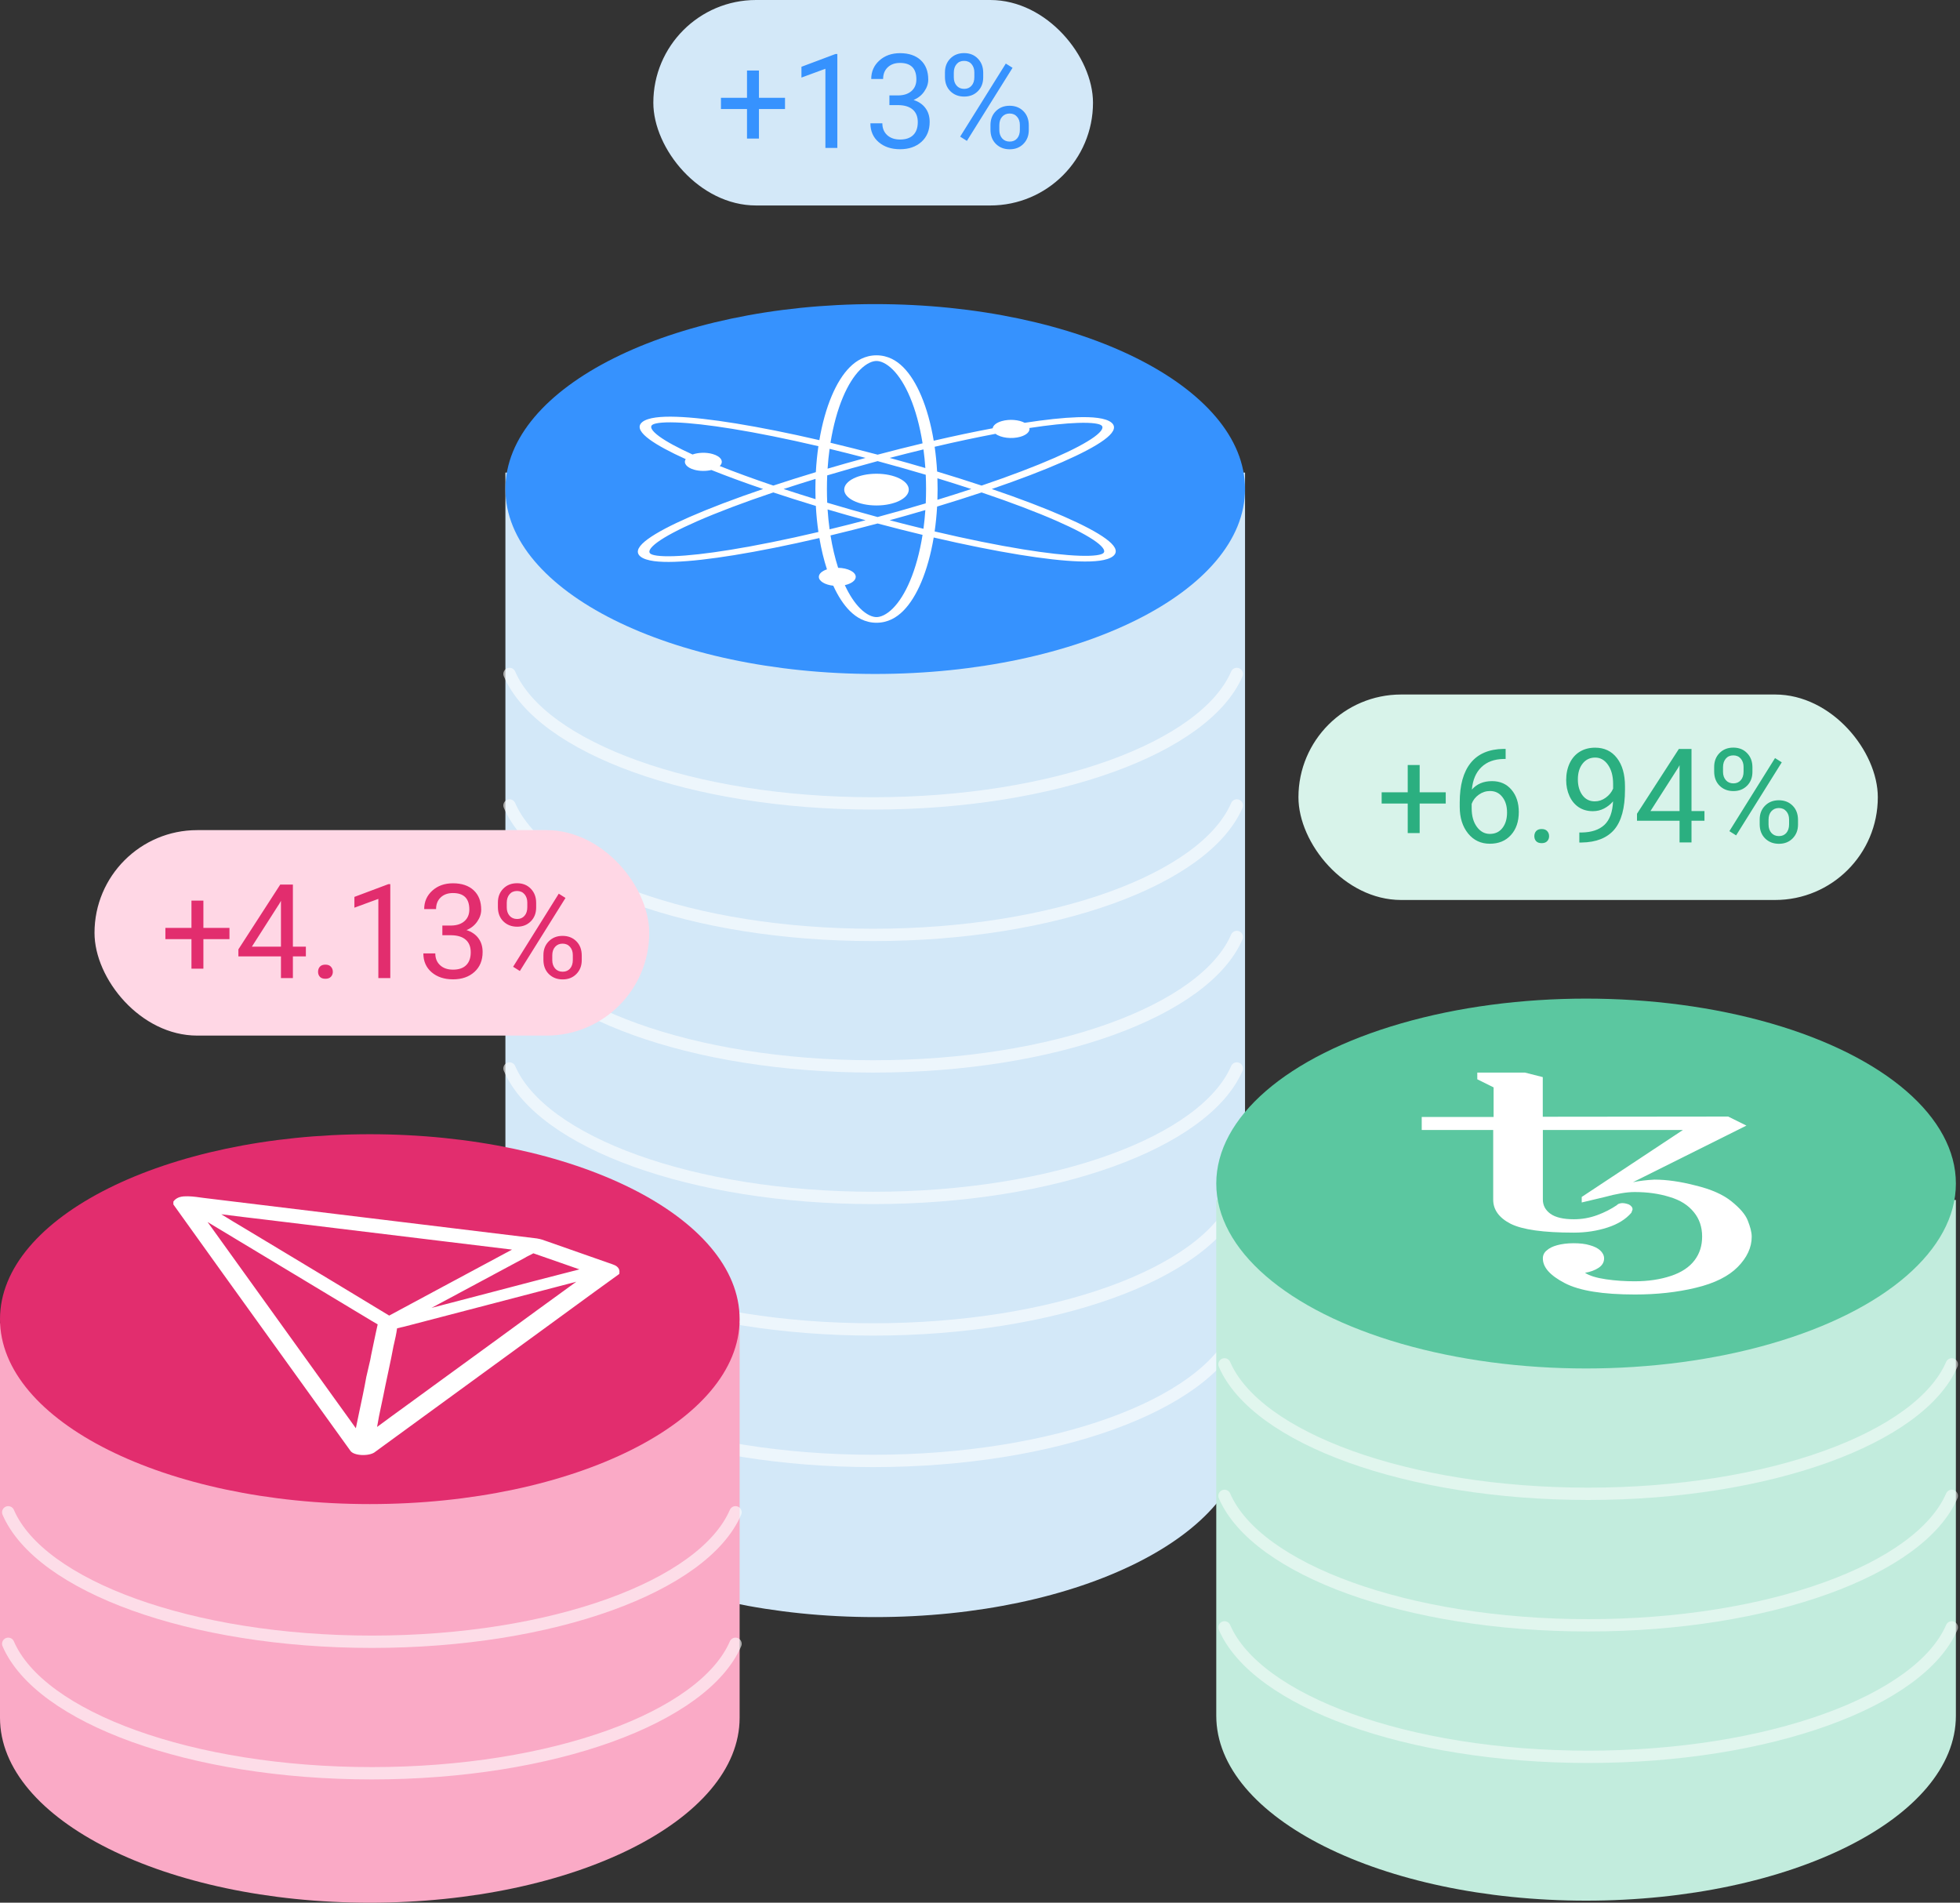<svg width="477" height="463" viewBox="0 0 477 463" fill="none" xmlns="http://www.w3.org/2000/svg">
<rect x="0" y="0" width="477" height="463" fill="#333333" stroke="none"/>
<path d="M303 115H123L123 348.5C123 373.353 163.294 393.5 213 393.5C262.706 393.5 303 373.353 303 348.5V115Z" fill="#D3E8F8"/>
<g opacity="0.6">
<path d="M124 196C131.75 213.925 168.426 227.5 212.5 227.5C256.574 227.5 293.25 213.925 301 196" stroke="white" stroke-width="3" stroke-linecap="round" stroke-linejoin="round"/>
<path d="M124 164C131.75 181.925 168.426 195.5 212.5 195.5C256.574 195.5 293.25 181.925 301 164" stroke="white" stroke-width="3" stroke-linecap="round" stroke-linejoin="round"/>
<path d="M124 228C131.75 245.925 168.426 259.5 212.5 259.5C256.574 259.5 293.25 245.925 301 228" stroke="white" stroke-width="3" stroke-linecap="round" stroke-linejoin="round"/>
<path d="M124 260C131.75 277.925 168.426 291.5 212.5 291.5C256.574 291.5 293.25 277.925 301 260" stroke="white" stroke-width="3" stroke-linecap="round" stroke-linejoin="round"/>
<path d="M124 292C131.75 309.925 168.426 323.5 212.5 323.5C256.574 323.5 293.25 309.925 301 292" stroke="white" stroke-width="3" stroke-linecap="round" stroke-linejoin="round"/>
<path d="M124 324C131.75 341.925 168.426 355.5 212.5 355.5C256.574 355.5 293.25 341.925 301 324" stroke="white" stroke-width="3" stroke-linecap="round" stroke-linejoin="round"/>
</g>
<path d="M180 322H0V418C0 442.853 40.294 463 90 463C139.706 463 180 442.853 180 418V322Z" fill="#FAAAC6"/>
<rect x="159" width="107" height="50" rx="25" fill="#D3E8F8"/>
<path d="M184.703 23.797H191.047V26.531H184.703V33.719H181.797V26.531H175.453V23.797H181.797V17.156H184.703V23.797ZM203.781 36H200.875V16.734L195.047 18.875V16.25L203.328 13.141H203.781V36ZM216.453 23.219H218.625C219.99 23.198 221.062 22.838 221.844 22.141C222.625 21.443 223.016 20.5 223.016 19.312C223.016 16.646 221.688 15.312 219.031 15.312C217.781 15.312 216.781 15.672 216.031 16.391C215.292 17.099 214.922 18.042 214.922 19.219H212.031C212.031 17.417 212.688 15.922 214 14.734C215.323 13.537 217 12.938 219.031 12.938C221.177 12.938 222.859 13.505 224.078 14.641C225.297 15.776 225.906 17.354 225.906 19.375C225.906 20.365 225.583 21.323 224.938 22.25C224.302 23.177 223.432 23.87 222.328 24.328C223.578 24.724 224.542 25.38 225.219 26.297C225.906 27.213 226.25 28.333 226.25 29.656C226.25 31.698 225.583 33.318 224.25 34.516C222.917 35.714 221.182 36.312 219.047 36.312C216.911 36.312 215.172 35.734 213.828 34.578C212.495 33.422 211.828 31.896 211.828 30H214.734C214.734 31.198 215.125 32.156 215.906 32.875C216.688 33.594 217.734 33.953 219.047 33.953C220.443 33.953 221.51 33.589 222.25 32.859C222.99 32.13 223.359 31.083 223.359 29.719C223.359 28.396 222.953 27.38 222.141 26.672C221.328 25.963 220.156 25.599 218.625 25.578H216.453V23.219ZM229.969 17.625C229.969 16.26 230.401 15.135 231.266 14.25C232.141 13.365 233.26 12.922 234.625 12.922C236.01 12.922 237.13 13.37 237.984 14.266C238.849 15.151 239.281 16.302 239.281 17.719V18.828C239.281 20.203 238.844 21.328 237.969 22.203C237.104 23.068 236 23.5 234.656 23.5C233.302 23.5 232.182 23.068 231.297 22.203C230.411 21.328 229.969 20.167 229.969 18.719V17.625ZM232.125 18.828C232.125 19.641 232.354 20.312 232.812 20.844C233.271 21.365 233.885 21.625 234.656 21.625C235.396 21.625 235.99 21.37 236.438 20.859C236.896 20.349 237.125 19.651 237.125 18.766V17.625C237.125 16.812 236.901 16.141 236.453 15.609C236.005 15.078 235.396 14.812 234.625 14.812C233.854 14.812 233.245 15.078 232.797 15.609C232.349 16.141 232.125 16.833 232.125 17.688V18.828ZM241.047 30.422C241.047 29.057 241.479 27.938 242.344 27.062C243.219 26.177 244.339 25.734 245.703 25.734C247.068 25.734 248.188 26.172 249.062 27.047C249.938 27.922 250.375 29.083 250.375 30.531V31.641C250.375 33.005 249.938 34.13 249.062 35.016C248.198 35.891 247.089 36.328 245.734 36.328C244.38 36.328 243.26 35.896 242.375 35.031C241.49 34.156 241.047 32.995 241.047 31.547V30.422ZM243.203 31.641C243.203 32.464 243.432 33.141 243.891 33.672C244.349 34.193 244.964 34.453 245.734 34.453C246.484 34.453 247.083 34.198 247.531 33.688C247.979 33.167 248.203 32.464 248.203 31.578V30.422C248.203 29.599 247.974 28.927 247.516 28.406C247.068 27.885 246.464 27.625 245.703 27.625C244.964 27.625 244.359 27.885 243.891 28.406C243.432 28.917 243.203 29.609 243.203 30.484V31.641ZM235.312 34.281L233.672 33.25L244.781 15.469L246.422 16.5L235.312 34.281Z" fill="#3692FE"/>
<path d="M90 366C139.706 366 180 345.853 180 321C180 296.147 139.706 276 90 276C40.294 276 0 296.147 0 321C0 345.853 40.294 366 90 366Z" fill="#E22D6E"/>
<path d="M149.131 307.677C144.026 305.892 138.567 303.989 133.226 302.1C133.108 302.056 132.99 302.012 132.842 301.968C132.252 301.746 131.573 301.51 130.747 301.377L130.688 301.363C116.406 299.636 101.888 297.866 87.842 296.154C75.095 294.605 62.377 293.056 49.629 291.507C49.305 291.463 48.98 291.418 48.626 291.374C47.475 291.212 46.147 291.035 44.731 291.123C44.318 291.153 43.964 291.227 43.639 291.33L43.285 291.477C42.724 291.743 42.429 292.082 42.282 292.274L42.193 292.392V293.071L42.252 293.174C50.308 304.461 58.57 315.91 66.537 326.99C72.675 335.518 79.049 344.356 85.275 353.031C85.659 353.622 86.751 354.005 88.108 354.064H88.403C89.672 354.064 90.793 353.754 91.354 353.253L114.724 336.212C120.419 332.066 126.114 327.905 131.81 323.759C134.141 322.063 136.472 320.351 138.803 318.654C142.639 315.851 146.593 312.959 150.518 310.141L150.724 309.994V309.817C150.813 309.3 150.842 308.238 149.131 307.677ZM121.747 313.889C116.259 315.32 110.652 316.795 105.016 318.256C108.291 316.5 111.596 314.73 114.872 312.974C118.973 310.761 123.252 308.474 127.442 306.231L127.531 306.187C127.885 305.951 128.328 305.73 128.8 305.494C129.124 305.331 129.478 305.169 129.803 304.977C131.987 305.73 134.2 306.497 136.324 307.249C137.859 307.795 139.423 308.341 141.016 308.887C134.524 310.54 128.032 312.236 121.747 313.889ZM107.642 313.181C103.423 315.468 99.055 317.813 94.718 320.13C86.308 315.025 77.721 309.846 69.4 304.845C65.623 302.572 61.816 300.286 58.039 298.013L58.01 297.999C57.154 297.512 56.328 296.981 55.501 296.479C54.97 296.14 54.41 295.815 53.849 295.476C57.272 295.918 60.724 296.331 64.118 296.73C67.098 297.084 70.196 297.453 73.236 297.836C90.35 299.917 107.495 301.997 124.609 304.077C118.914 307.117 113.19 310.2 107.642 313.181ZM92.8 341.936C93.124 340.387 93.478 338.794 93.773 337.23C94.039 335.976 94.305 334.692 94.57 333.468C94.983 331.505 95.426 329.469 95.78 327.477L95.868 327.123C96.164 325.854 96.459 324.541 96.636 323.228C96.96 323.14 97.314 323.051 97.698 322.977C98.141 322.874 98.583 322.786 99.026 322.653C105.842 320.868 112.659 319.082 119.505 317.312C126.321 315.541 133.314 313.712 140.249 311.897C133.934 316.471 127.59 321.089 121.452 325.589C116.17 329.44 110.741 333.408 105.341 337.318C103.216 338.882 101.003 340.476 98.908 342.01C96.547 343.722 94.127 345.477 91.767 347.233C92.062 345.463 92.416 343.677 92.8 341.936ZM51.665 298.958C51.282 298.427 50.868 297.881 50.514 297.364C58.482 302.174 66.508 307.013 74.328 311.705C78.37 314.14 82.413 316.559 86.455 319.008C87.252 319.466 88.049 319.953 88.816 320.425C89.819 321.03 90.823 321.664 91.914 322.269C91.56 323.789 91.265 325.323 90.941 326.799C90.734 327.831 90.528 328.864 90.291 329.912V329.927C90.203 330.59 90.026 331.254 89.878 331.904C89.672 332.804 89.2 334.84 89.2 334.84L89.17 334.943C88.639 337.923 87.99 340.933 87.37 343.854C87.105 345.064 86.868 346.304 86.603 347.543C86.455 347.322 86.278 347.1 86.131 346.894C85.688 346.304 85.246 345.684 84.832 345.079L81.675 340.697C71.672 326.784 61.669 312.886 51.665 298.958Z" fill="white"/>
<path d="M303 119C303 143.853 262.706 164 213 164C163.294 164 123 143.853 123 119C123 94.147 163.294 74 213 74C262.706 74 303 94.147 303 119Z" fill="#3692FE"/>
<path fill-rule="evenodd" clip-rule="evenodd" d="M202.115 107.741C202.793 103.522 203.84 99.741 205.16 96.62C206.369 93.762 207.791 91.495 209.326 89.959C210.096 89.189 210.859 88.639 211.58 88.29C212.296 87.943 212.87 87.841 213.309 87.841C213.749 87.841 214.323 87.943 215.039 88.29C215.761 88.639 216.523 89.189 217.292 89.959C218.828 91.495 220.25 93.762 221.459 96.62C222.793 99.775 223.849 103.604 224.526 107.879C220.974 108.727 217.314 109.648 213.585 110.637C209.673 109.595 205.835 108.628 202.115 107.741ZM199.405 107.105C191.981 105.388 185.092 104.013 179.118 103.044C173.384 102.114 168.42 101.545 164.603 101.419C162.698 101.356 160.998 101.4 159.601 101.589C158.198 101.78 156.972 102.136 156.262 102.74C155.552 103.345 155.536 104.045 155.902 104.737C156.266 105.426 157.037 106.172 158.1 106.952C160.015 108.356 163.024 109.976 166.887 111.724C166.268 112.689 167.069 113.769 168.925 114.296C170.265 114.676 171.837 114.678 173.132 114.37C176.853 115.857 181.08 117.412 185.717 118.993C178.713 121.37 172.625 123.691 167.784 125.814C163.278 127.789 159.794 129.617 157.664 131.179C156.601 131.958 155.829 132.704 155.465 133.393C155.099 134.085 155.114 134.785 155.824 135.389C156.534 135.994 157.76 136.35 159.163 136.541C160.56 136.73 162.26 136.775 164.165 136.712C167.982 136.586 172.946 136.018 178.68 135.088C184.773 134.1 191.817 132.691 199.41 130.927C199.876 133.672 200.499 136.231 201.254 138.544C200.063 138.941 199.281 139.611 199.281 140.371C199.281 141.425 200.783 142.306 202.792 142.525C203.942 145.043 205.291 147.134 206.808 148.651C207.65 149.493 208.579 150.194 209.611 150.694C210.648 151.196 211.889 151.539 213.309 151.539C214.73 151.539 215.971 151.196 217.008 150.694C218.04 150.194 218.969 149.493 219.811 148.651C221.498 146.964 222.978 144.567 224.206 141.662C225.508 138.583 226.544 134.893 227.232 130.794C234.871 132.572 241.958 133.991 248.084 134.986C253.818 135.916 258.782 136.485 262.598 136.611C264.504 136.674 266.204 136.63 267.601 136.44C269.003 136.25 270.23 135.893 270.94 135.289C271.65 134.685 271.666 133.985 271.3 133.292C270.936 132.603 270.165 131.857 269.102 131.078C266.973 129.516 263.49 127.688 258.984 125.712C254.215 123.62 248.236 121.336 241.363 118.995C248.056 116.706 253.885 114.474 258.555 112.427C263.061 110.451 266.544 108.623 268.675 107.062C269.738 106.283 270.51 105.537 270.874 104.848C271.24 104.155 271.224 103.455 270.514 102.851C269.804 102.247 268.578 101.89 267.175 101.7C265.778 101.51 264.079 101.466 262.173 101.528C258.742 101.642 254.382 102.113 249.369 102.882C247.978 102.137 245.674 101.938 243.818 102.465C242.478 102.845 241.688 103.513 241.584 104.218C237.13 105.054 232.308 106.068 227.237 107.242C226.55 103.129 225.512 99.427 224.206 96.34C222.978 93.434 221.498 91.038 219.811 89.351C218.969 88.508 218.04 87.807 217.008 87.308C215.971 86.806 214.73 86.462 213.309 86.462C211.889 86.462 210.648 86.806 209.611 87.308C208.579 87.807 207.65 88.508 206.808 89.351C205.121 91.038 203.641 93.434 202.413 96.34C201.122 99.392 200.092 103.047 199.405 107.105ZM238.885 118.161C245.866 115.796 251.91 113.493 256.687 111.398C261.12 109.455 264.405 107.716 266.344 106.294C267.315 105.582 267.904 104.982 268.158 104.501C268.411 104.023 268.304 103.727 268.084 103.54C267.865 103.353 267.397 103.16 266.428 103.029C265.453 102.896 264.102 102.847 262.361 102.904C259.303 103.005 255.292 103.426 250.529 104.149C250.704 104.987 249.888 105.837 248.307 106.286C246.219 106.878 243.565 106.552 242.28 105.563C237.701 106.428 232.718 107.485 227.466 108.715C227.743 110.648 227.944 112.663 228.061 114.74C231.845 115.88 235.465 117.025 238.885 118.161ZM228.136 116.383C230.994 117.255 233.75 118.129 236.387 118.997C233.752 119.868 230.996 120.746 228.135 121.621C228.165 120.757 228.18 119.883 228.18 119.001C228.18 118.12 228.165 117.246 228.136 116.383ZM225.201 113.889C225.095 112.339 224.941 110.827 224.743 109.362C222.058 110.009 219.311 110.699 216.52 111.429C218.018 111.838 219.525 112.257 221.039 112.687C222.444 113.086 223.833 113.487 225.201 113.889ZM213.583 112.207C215.583 112.746 217.603 113.304 219.635 113.881C221.558 114.427 223.446 114.976 225.295 115.526C225.347 116.667 225.374 117.826 225.374 119.001C225.374 120.177 225.347 121.338 225.295 122.481C223.307 123.075 221.275 123.667 219.202 124.255C217.315 124.79 215.439 125.309 213.579 125.812C211.592 125.276 209.586 124.722 207.567 124.149C205.439 123.545 203.354 122.937 201.318 122.327C201.269 121.234 201.245 120.125 201.245 119.001C201.245 117.879 201.269 116.77 201.317 115.678C203.217 115.112 205.159 114.547 207.137 113.986C209.303 113.371 211.454 112.778 213.583 112.207ZM210.648 111.426C209.02 111.869 207.381 112.325 205.734 112.792C204.272 113.207 202.829 113.624 201.408 114.042C201.518 112.389 201.681 110.779 201.894 109.222C204.749 109.91 207.673 110.646 210.648 111.426ZM198.479 121.467C198.452 120.653 198.439 119.831 198.439 119.001C198.439 118.171 198.452 117.349 198.479 116.535C195.791 117.356 193.195 118.178 190.703 118.996C193.193 119.816 195.79 120.642 198.479 121.467ZM188.197 119.828C191.474 120.918 194.935 122.017 198.55 123.111C198.668 125.301 198.881 127.423 199.177 129.455C191.305 131.304 184.028 132.769 177.801 133.779C172.16 134.694 167.453 135.222 163.977 135.337C162.237 135.394 160.886 135.344 159.91 135.212C158.941 135.08 158.474 134.887 158.254 134.7C158.035 134.513 157.928 134.218 158.18 133.739C158.435 133.258 159.023 132.658 159.994 131.946C161.934 130.525 165.219 128.786 169.652 126.842C174.598 124.674 180.901 122.282 188.197 119.828ZM188.2 118.16C191.479 117.075 194.939 115.981 198.549 114.893C198.668 112.712 198.879 110.599 199.173 108.576C191.47 106.775 184.348 105.345 178.238 104.353C172.597 103.438 167.89 102.909 164.415 102.794C162.674 102.737 161.323 102.786 160.348 102.918C159.378 103.05 158.911 103.243 158.692 103.43C158.472 103.617 158.365 103.912 158.617 104.391C158.872 104.872 159.46 105.472 160.431 106.184C162.137 107.435 164.884 108.932 168.539 110.597C169.929 110.104 171.835 110.026 173.416 110.475C175.504 111.068 176.257 112.36 175.156 113.401C178.99 114.927 183.374 116.529 188.2 118.16ZM201.408 123.965C202.968 124.427 204.554 124.886 206.163 125.343C207.667 125.769 209.165 126.186 210.653 126.593C207.679 127.376 204.754 128.115 201.898 128.806C201.683 127.243 201.519 125.626 201.408 123.965ZM213.582 127.383C209.674 128.427 205.839 129.397 202.119 130.288C202.579 133.137 203.206 135.787 203.973 138.168C206.358 138.22 208.259 139.187 208.259 140.371C208.259 141.269 207.169 142.041 205.605 142.386C206.712 144.774 207.975 146.691 209.326 148.043C210.096 148.813 210.859 149.363 211.58 149.712C212.296 150.059 212.87 150.161 213.309 150.161C213.749 150.161 214.323 150.059 215.039 149.712C215.761 149.363 216.523 148.813 217.292 148.043C218.828 146.507 220.25 144.239 221.459 141.381C222.79 138.234 223.844 134.416 224.521 130.153C220.967 129.301 217.308 128.376 213.582 127.383ZM227.461 129.32C227.741 127.378 227.943 125.353 228.061 123.266C231.849 122.121 235.47 120.971 238.888 119.831C246.049 122.248 252.242 124.603 257.116 126.741C261.548 128.684 264.832 130.424 266.771 131.846C267.742 132.558 268.331 133.158 268.585 133.639C268.837 134.117 268.73 134.413 268.51 134.599C268.291 134.786 267.823 134.979 266.854 135.111C265.879 135.243 264.528 135.293 262.787 135.235C259.312 135.12 254.605 134.591 248.963 133.676C242.704 132.661 235.382 131.184 227.461 129.32ZM224.74 128.67C222.05 128.018 219.301 127.325 216.507 126.591C217.867 126.219 219.233 125.838 220.604 125.449C222.159 125.008 223.692 124.564 225.201 124.119C225.094 125.678 224.939 127.198 224.74 128.67ZM221.166 119.139C221.166 121.271 217.648 122.999 213.309 122.999C208.971 122.999 205.453 121.271 205.453 119.139C205.453 117.007 208.971 115.278 213.309 115.278C217.648 115.278 221.166 117.007 221.166 119.139Z" fill="white"/>
<g opacity="0.6">
<path d="M2 368C9.75 385.925 46.426 399.5 90.5 399.5C134.574 399.5 171.25 385.925 179 368" stroke="white" stroke-width="3" stroke-linecap="round" stroke-linejoin="round"/>
<path d="M2 400C9.75 417.925 46.426 431.5 90.5 431.5C134.574 431.5 171.25 417.925 179 400" stroke="white" stroke-width="3" stroke-linecap="round" stroke-linejoin="round"/>
</g>
<rect x="23" y="202" width="135" height="50" rx="25" fill="#FFD7E5"/>
<path d="M49.5 225.797H55.844V228.531H49.5V235.719H46.594V228.531H40.25V225.797H46.594V219.156H49.5V225.797ZM71.281 230.359H74.438V232.719H71.281V238H68.375V232.719H58.016V231.016L68.203 215.25H71.281V230.359ZM61.297 230.359H68.375V219.203L68.031 219.828L61.297 230.359ZM77.406 236.484C77.406 235.984 77.552 235.568 77.844 235.234C78.146 234.901 78.594 234.734 79.188 234.734C79.781 234.734 80.229 234.901 80.531 235.234C80.844 235.568 81 235.984 81 236.484C81 236.964 80.844 237.365 80.531 237.688C80.229 238.01 79.781 238.172 79.188 238.172C78.594 238.172 78.146 238.01 77.844 237.688C77.552 237.365 77.406 236.964 77.406 236.484ZM94.984 238H92.078V218.734L86.25 220.875V218.25L94.531 215.141H94.984V238ZM107.656 225.219H109.828C111.193 225.198 112.266 224.839 113.047 224.141C113.828 223.443 114.219 222.5 114.219 221.312C114.219 218.646 112.891 217.312 110.234 217.312C108.984 217.312 107.984 217.672 107.234 218.391C106.495 219.099 106.125 220.042 106.125 221.219H103.234C103.234 219.417 103.891 217.922 105.203 216.734C106.526 215.536 108.203 214.938 110.234 214.938C112.38 214.938 114.062 215.505 115.281 216.641C116.5 217.776 117.109 219.354 117.109 221.375C117.109 222.365 116.786 223.323 116.141 224.25C115.505 225.177 114.635 225.87 113.531 226.328C114.781 226.724 115.745 227.38 116.422 228.297C117.109 229.214 117.453 230.333 117.453 231.656C117.453 233.698 116.786 235.318 115.453 236.516C114.12 237.714 112.385 238.312 110.25 238.312C108.115 238.312 106.375 237.734 105.031 236.578C103.698 235.422 103.031 233.896 103.031 232H105.938C105.938 233.198 106.328 234.156 107.109 234.875C107.891 235.594 108.938 235.953 110.25 235.953C111.646 235.953 112.714 235.589 113.453 234.859C114.193 234.13 114.562 233.083 114.562 231.719C114.562 230.396 114.156 229.38 113.344 228.672C112.531 227.964 111.359 227.599 109.828 227.578H107.656V225.219ZM121.172 219.625C121.172 218.26 121.604 217.135 122.469 216.25C123.344 215.365 124.464 214.922 125.828 214.922C127.214 214.922 128.333 215.37 129.188 216.266C130.052 217.151 130.484 218.302 130.484 219.719V220.828C130.484 222.203 130.047 223.328 129.172 224.203C128.307 225.068 127.203 225.5 125.859 225.5C124.505 225.5 123.385 225.068 122.5 224.203C121.615 223.328 121.172 222.167 121.172 220.719V219.625ZM123.328 220.828C123.328 221.641 123.557 222.312 124.016 222.844C124.474 223.365 125.089 223.625 125.859 223.625C126.599 223.625 127.193 223.37 127.641 222.859C128.099 222.349 128.328 221.651 128.328 220.766V219.625C128.328 218.812 128.104 218.141 127.656 217.609C127.208 217.078 126.599 216.812 125.828 216.812C125.057 216.812 124.448 217.078 124 217.609C123.552 218.141 123.328 218.833 123.328 219.688V220.828ZM132.25 232.422C132.25 231.057 132.682 229.938 133.547 229.062C134.422 228.177 135.542 227.734 136.906 227.734C138.271 227.734 139.391 228.172 140.266 229.047C141.141 229.922 141.578 231.083 141.578 232.531V233.641C141.578 235.005 141.141 236.13 140.266 237.016C139.401 237.891 138.292 238.328 136.938 238.328C135.583 238.328 134.464 237.896 133.578 237.031C132.693 236.156 132.25 234.995 132.25 233.547V232.422ZM134.406 233.641C134.406 234.464 134.635 235.141 135.094 235.672C135.552 236.193 136.167 236.453 136.938 236.453C137.688 236.453 138.286 236.198 138.734 235.688C139.182 235.167 139.406 234.464 139.406 233.578V232.422C139.406 231.599 139.177 230.927 138.719 230.406C138.271 229.885 137.667 229.625 136.906 229.625C136.167 229.625 135.562 229.885 135.094 230.406C134.635 230.917 134.406 231.609 134.406 232.484V233.641ZM126.516 236.281L124.875 235.25L135.984 217.469L137.625 218.5L126.516 236.281Z" fill="#E22D6E"/>
<path d="M476 292H296L296 417.5C296 442.353 336.294 462.5 386 462.5C435.706 462.5 476 442.353 476 417.5V292Z" fill="#C2ECDD"/>
<g opacity="0.5">
<path d="M298 332C305.75 349.925 342.426 363.5 386.5 363.5C430.574 363.5 467.25 349.925 475 332" stroke="white" stroke-width="3" stroke-linecap="round" stroke-linejoin="round"/>
<path d="M298 364C305.75 381.925 342.426 395.5 386.5 395.5C430.574 395.5 467.25 381.925 475 364" stroke="white" stroke-width="3" stroke-linecap="round" stroke-linejoin="round"/>
<path d="M298 396C305.75 413.925 342.426 427.5 386.5 427.5C430.574 427.5 467.25 413.925 475 396" stroke="white" stroke-width="3" stroke-linecap="round" stroke-linejoin="round"/>
</g>
<rect x="316" y="169" width="141" height="50" rx="25" fill="#D8F3EA"/>
<path d="M345.5 192.797H351.844V195.531H345.5V202.719H342.594V195.531H336.25V192.797H342.594V186.156H345.5V192.797ZM366.422 182.234V184.688H365.891C363.641 184.729 361.849 185.396 360.516 186.688C359.182 187.979 358.411 189.797 358.203 192.141C359.401 190.766 361.036 190.078 363.109 190.078C365.089 190.078 366.667 190.776 367.844 192.172C369.031 193.568 369.625 195.37 369.625 197.578C369.625 199.922 368.984 201.797 367.703 203.203C366.432 204.609 364.724 205.312 362.578 205.312C360.401 205.312 358.635 204.479 357.281 202.812C355.927 201.135 355.25 198.979 355.25 196.344V195.234C355.25 191.047 356.141 187.849 357.922 185.641C359.714 183.422 362.375 182.286 365.906 182.234H366.422ZM362.625 192.484C361.635 192.484 360.724 192.781 359.891 193.375C359.057 193.969 358.479 194.714 358.156 195.609V196.672C358.156 198.547 358.578 200.057 359.422 201.203C360.266 202.349 361.318 202.922 362.578 202.922C363.88 202.922 364.901 202.443 365.641 201.484C366.391 200.526 366.766 199.271 366.766 197.719C366.766 196.156 366.385 194.896 365.625 193.938C364.875 192.969 363.875 192.484 362.625 192.484ZM373.406 203.484C373.406 202.984 373.552 202.568 373.844 202.234C374.146 201.901 374.594 201.734 375.188 201.734C375.781 201.734 376.229 201.901 376.531 202.234C376.844 202.568 377 202.984 377 203.484C377 203.964 376.844 204.365 376.531 204.688C376.229 205.01 375.781 205.172 375.188 205.172C374.594 205.172 374.146 205.01 373.844 204.688C373.552 204.365 373.406 203.964 373.406 203.484ZM392.562 195C391.958 195.719 391.234 196.297 390.391 196.734C389.557 197.172 388.641 197.391 387.641 197.391C386.328 197.391 385.182 197.068 384.203 196.422C383.234 195.776 382.484 194.87 381.953 193.703C381.422 192.526 381.156 191.229 381.156 189.812C381.156 188.292 381.443 186.922 382.016 185.703C382.599 184.484 383.422 183.552 384.484 182.906C385.547 182.26 386.786 181.938 388.203 181.938C390.453 181.938 392.224 182.781 393.516 184.469C394.818 186.146 395.469 188.438 395.469 191.344V192.188C395.469 196.615 394.594 199.849 392.844 201.891C391.094 203.922 388.453 204.964 384.922 205.016H384.359V202.578H384.969C387.354 202.536 389.188 201.917 390.469 200.719C391.75 199.51 392.448 197.604 392.562 195ZM388.109 195C389.078 195 389.969 194.703 390.781 194.109C391.604 193.516 392.203 192.781 392.578 191.906V190.75C392.578 188.854 392.167 187.312 391.344 186.125C390.521 184.938 389.479 184.344 388.219 184.344C386.948 184.344 385.927 184.833 385.156 185.812C384.385 186.781 384 188.062 384 189.656C384 191.208 384.37 192.49 385.109 193.5C385.859 194.5 386.859 195 388.109 195ZM411.656 197.359H414.812V199.719H411.656V205H408.75V199.719H398.391V198.016L408.578 182.25H411.656V197.359ZM401.672 197.359H408.75V186.203L408.406 186.828L401.672 197.359ZM417.172 186.625C417.172 185.26 417.604 184.135 418.469 183.25C419.344 182.365 420.464 181.922 421.828 181.922C423.214 181.922 424.333 182.37 425.188 183.266C426.052 184.151 426.484 185.302 426.484 186.719V187.828C426.484 189.203 426.047 190.328 425.172 191.203C424.307 192.068 423.203 192.5 421.859 192.5C420.505 192.5 419.385 192.068 418.5 191.203C417.615 190.328 417.172 189.167 417.172 187.719V186.625ZM419.328 187.828C419.328 188.641 419.557 189.312 420.016 189.844C420.474 190.365 421.089 190.625 421.859 190.625C422.599 190.625 423.193 190.37 423.641 189.859C424.099 189.349 424.328 188.651 424.328 187.766V186.625C424.328 185.812 424.104 185.141 423.656 184.609C423.208 184.078 422.599 183.812 421.828 183.812C421.057 183.812 420.448 184.078 420 184.609C419.552 185.141 419.328 185.833 419.328 186.688V187.828ZM428.25 199.422C428.25 198.057 428.682 196.938 429.547 196.062C430.422 195.177 431.542 194.734 432.906 194.734C434.271 194.734 435.391 195.172 436.266 196.047C437.141 196.922 437.578 198.083 437.578 199.531V200.641C437.578 202.005 437.141 203.13 436.266 204.016C435.401 204.891 434.292 205.328 432.938 205.328C431.583 205.328 430.464 204.896 429.578 204.031C428.693 203.156 428.25 201.995 428.25 200.547V199.422ZM430.406 200.641C430.406 201.464 430.635 202.141 431.094 202.672C431.552 203.193 432.167 203.453 432.938 203.453C433.688 203.453 434.286 203.198 434.734 202.688C435.182 202.167 435.406 201.464 435.406 200.578V199.422C435.406 198.599 435.177 197.927 434.719 197.406C434.271 196.885 433.667 196.625 432.906 196.625C432.167 196.625 431.562 196.885 431.094 197.406C430.635 197.917 430.406 198.609 430.406 199.484V200.641ZM422.516 203.281L420.875 202.25L431.984 184.469L433.625 185.5L422.516 203.281Z" fill="#2BAF80"/>
<ellipse cx="386" cy="288" rx="90" ry="45" fill="#5BC7A0"/>
<path d="M397.897 315C390.075 315 384.373 314.092 380.793 312.219C377.212 310.345 375.481 308.385 375.481 306.222C375.481 305.459 375.772 304.783 376.453 304.252C377.037 303.721 377.893 303.296 378.964 303.006C380.034 302.717 381.377 302.524 382.933 302.524C384.49 302.524 385.833 302.668 386.903 303.006C387.973 303.296 388.829 303.721 389.413 304.252C389.997 304.783 390.386 305.45 390.386 306.222C390.386 307.178 389.9 307.951 389.024 308.52C388.148 309.1 387 309.525 385.735 309.718C386.806 310.432 388.538 310.964 390.853 311.301C393.169 311.639 395.484 311.784 397.82 311.784C401.108 311.784 404.008 311.35 406.615 310.49C409.223 309.631 411.149 308.337 412.414 306.657C413.679 304.976 414.243 303.064 414.243 300.901C414.243 298.555 413.562 296.585 412.219 294.953C410.857 293.273 408.931 292.027 406.323 291.264C403.716 290.453 400.914 290.067 397.82 290.067C395.796 290.067 393.383 290.501 390.386 291.312L384.938 292.606V291.264L409.573 274.964H375.481V291.892C375.481 293.282 376.064 294.431 377.31 295.349C378.575 296.256 380.501 296.691 383.011 296.691C385.035 296.691 386.884 296.353 388.713 295.687C390.542 295.011 392.099 294.2 393.441 293.292C393.636 293.099 393.83 292.954 394.025 292.906C394.317 292.809 394.512 292.761 394.803 292.761C395.29 292.761 395.776 292.857 396.438 293.099C397.022 293.437 397.314 293.813 397.314 294.248C397.314 294.441 397.119 294.731 397.022 295.107C395.66 296.691 393.733 297.888 391.223 298.7C388.713 299.511 386.008 299.945 383.011 299.945C375.578 299.945 370.538 299.231 367.639 297.792C364.836 296.353 363.396 294.383 363.396 291.94V274.964H346V271.796H363.494V264.602L359.524 262.632V261H371.122L375.461 262.101V271.748L420.587 271.7L425.023 273.901L397.411 287.672C399.046 287.334 400.797 287.141 402.626 287.044C405.623 287.044 409.009 287.527 412.667 288.483C416.442 289.391 419.341 290.685 421.365 292.317C423.389 293.948 424.751 295.484 425.335 296.971C425.919 298.458 426.308 299.752 426.308 300.95C426.308 303.586 425.14 306.029 422.922 308.289C420.703 310.539 417.318 312.267 412.686 313.368C408.133 314.469 403.21 315 397.897 315Z" fill="white"/>
</svg>
